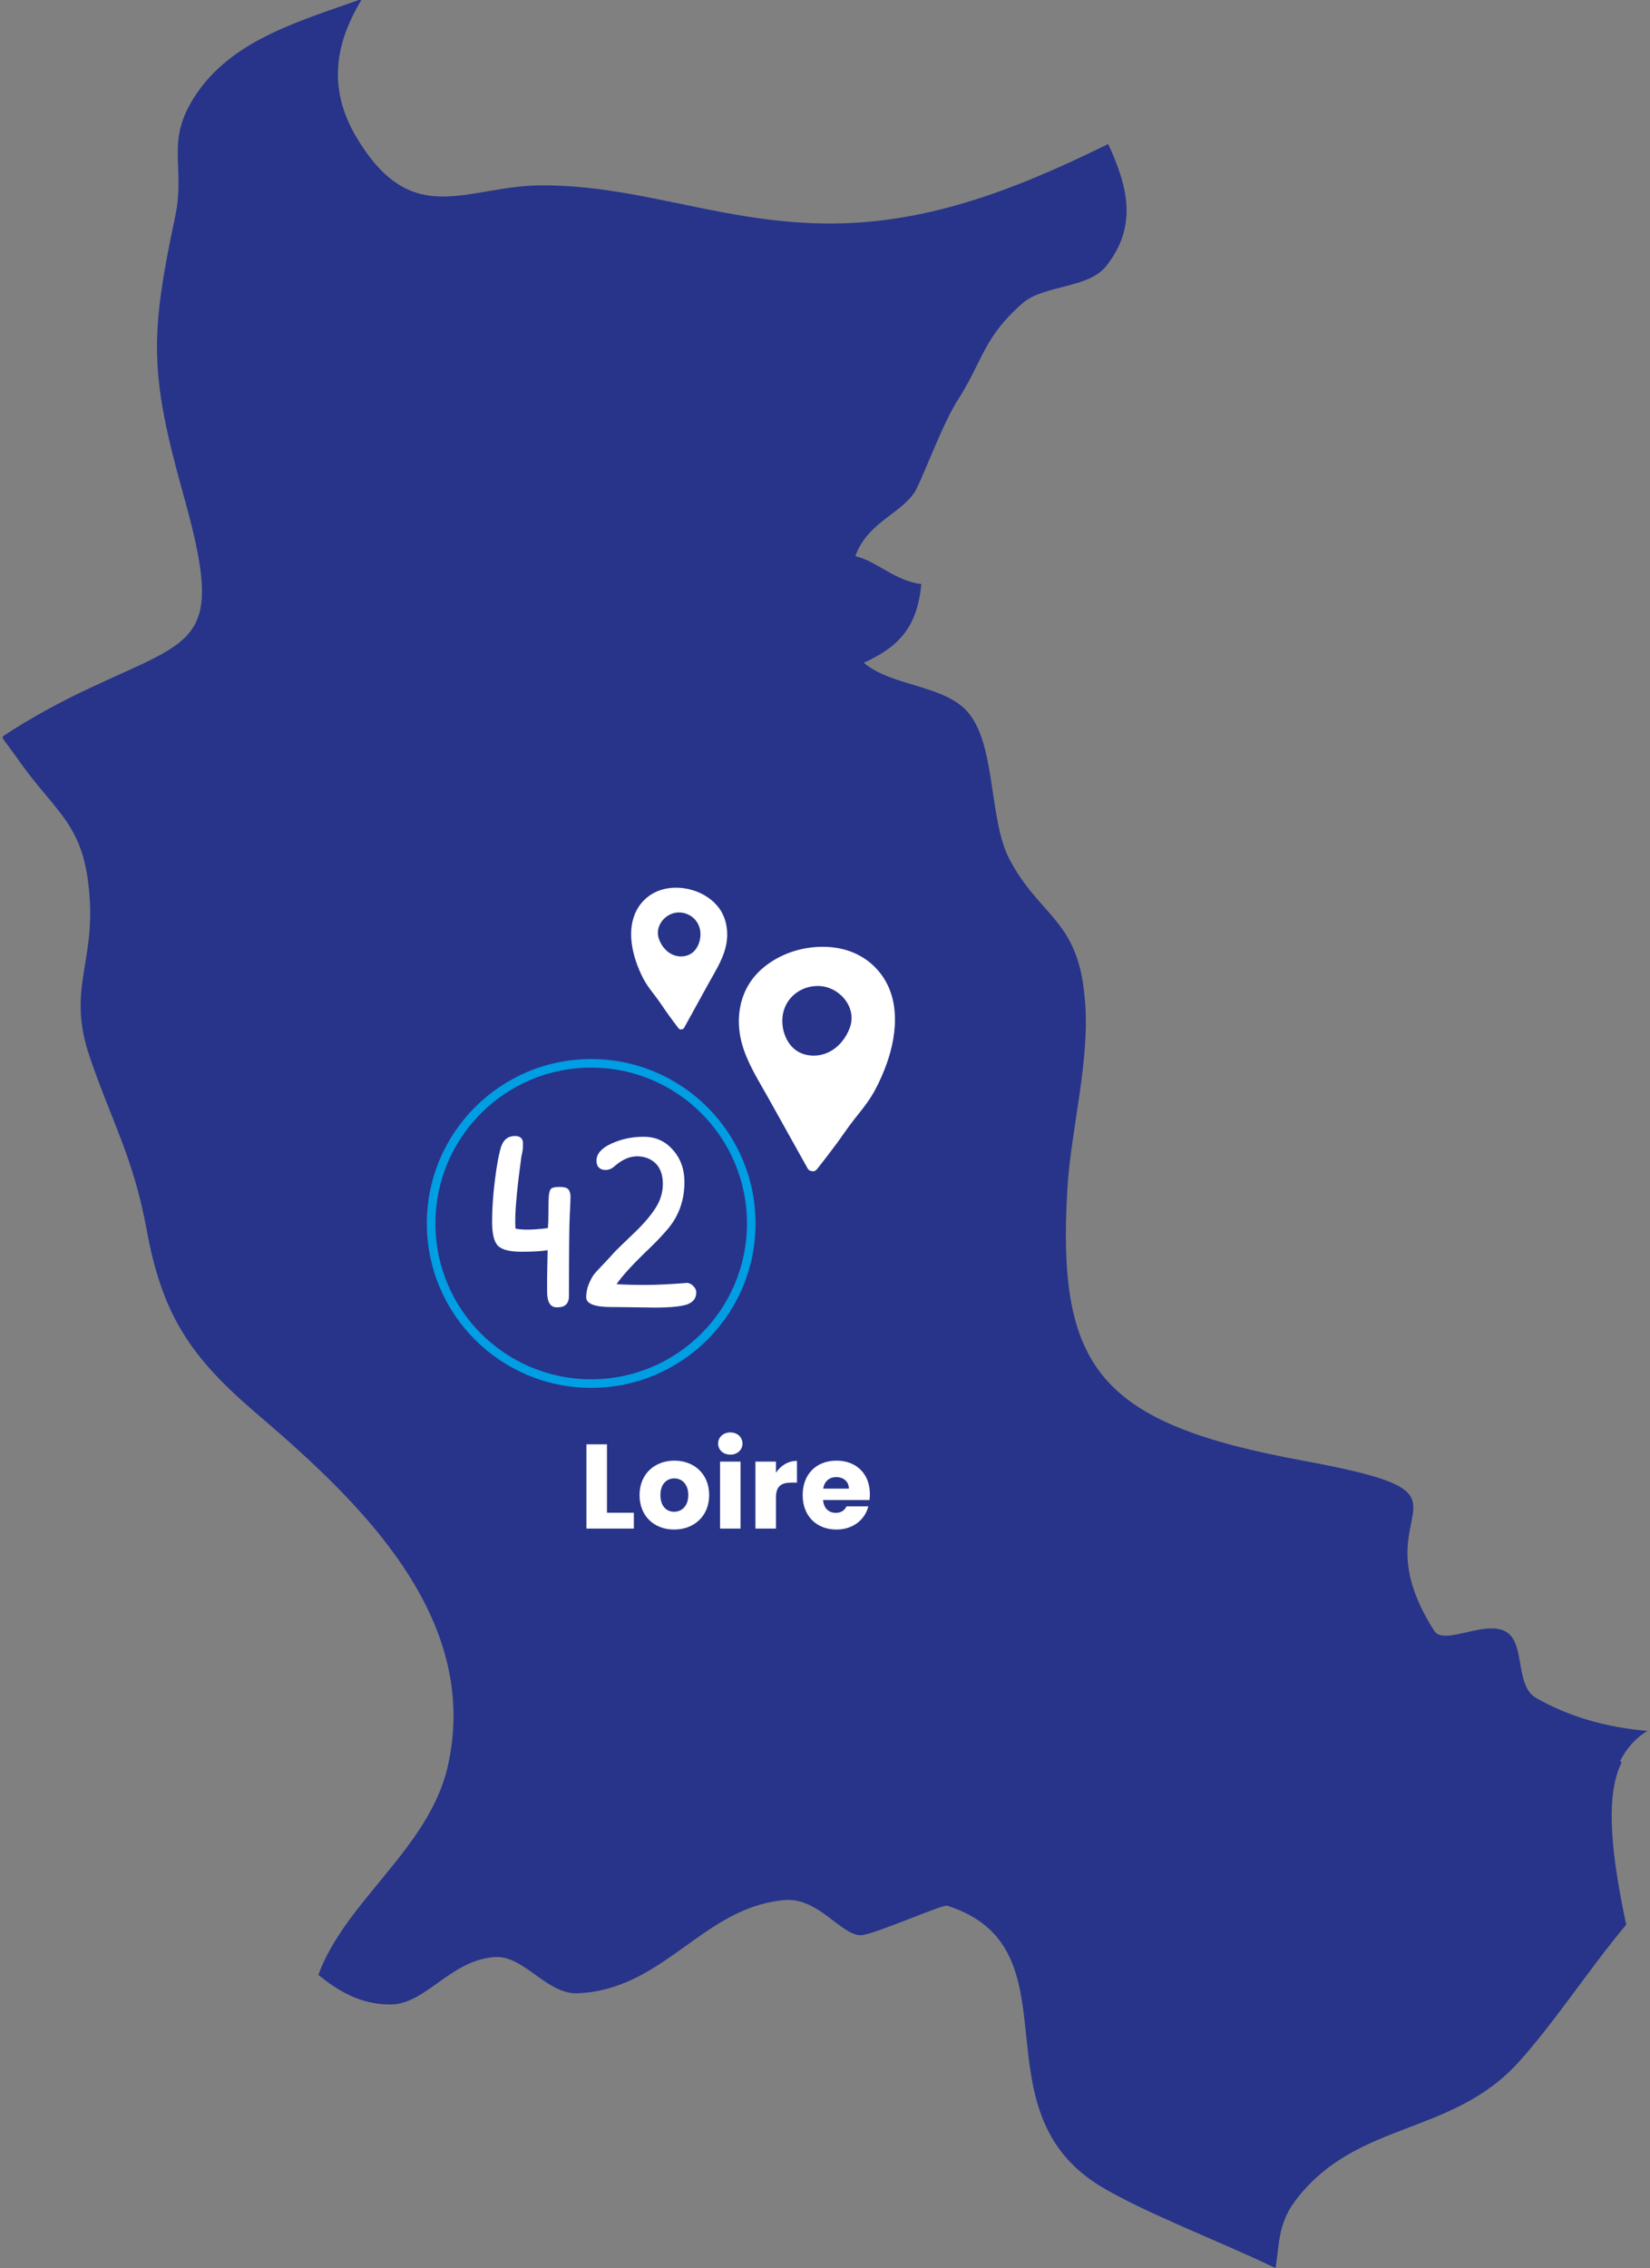 <svg width="385" height="529" viewBox="0 0 385 529" fill="none" xmlns="http://www.w3.org/2000/svg">
<rect x="0" y="0" width="385" height="529" fill="#808080" stroke="none"/>
<g clip-path="url(#clip0_2032_48470)">
<path d="M378.402 411.01C374.225 419.345 376.313 434.061 379.446 448.907C370.44 459.717 362.739 471.698 354.255 481.075C338.462 498.395 316.403 494.488 302.176 513.372C297.999 518.972 298.521 524.181 297.608 529C284.033 522.488 267.326 516.237 256.884 509.986C226.994 491.884 252.055 454.377 220.99 444.48C220.077 444.089 203.892 451.252 200.89 451.382C196.191 451.382 190.97 442.526 183.139 443.177C163.952 444.74 154.946 464.275 134.453 464.926C127.405 464.926 122.184 456.07 115.527 456.461C105.086 457.112 99.343 467.531 91.12 467.531C84.071 467.531 78.981 464.405 74.282 460.628C80.547 443.438 99.995 431.196 104.433 412.182C112.525 377.15 83.549 349.932 59.925 329.746C44.523 316.592 37.866 306.825 34.211 286.769C31.079 269.839 26.119 261.765 20.898 246.398C15.677 231.03 22.073 224.779 20.898 209.151C19.723 191.961 13.066 189.877 3.93 176.724C2.755 175.161 1.58 173.468 0.406 171.905C7.454 167.217 15.155 163.18 20.767 160.575C46.219 148.594 52.485 150.026 42.826 115.515C34.864 87.124 34.995 78.269 40.868 50.529C43.478 38.027 37.996 32.818 46.48 20.967C55.226 8.986 70.236 4.818 84.463 -0.261C78.72 9.246 75.848 20.055 83.419 32.427C96.471 53.916 109.132 43.106 126.752 43.236C147.767 43.236 165.779 50.79 187.707 51.962C213.812 53.525 236.262 44.539 258.581 33.599C262.888 42.976 265.76 52.483 258.059 62.12C253.882 67.329 243.571 66.418 238.611 70.715C229.474 78.659 229.344 84.129 223.601 93.115C220.207 98.324 216.161 109.264 213.942 113.822C211.201 119.552 202.456 121.506 199.585 129.71C204.544 130.882 208.982 135.571 214.986 136.222C214.073 145.468 210.549 150.547 201.542 154.584C208.33 160.315 220.86 159.663 226.211 166.566C232.346 174.38 230.78 191.179 235.479 200.296C242.657 213.97 251.533 214.361 253.099 232.723C254.535 246.658 249.836 263.588 249.053 277.262C246.573 319.327 256.623 331.96 304.003 340.685C350.731 349.28 315.62 350.713 334.676 380.406C337.026 384.052 347.207 377.28 351.905 380.927C355.821 384.052 353.602 393.299 358.432 396.033C366.133 400.461 375.008 402.936 384.406 403.717C381.795 405.28 379.707 407.494 378.01 410.75L378.402 411.01Z" fill="#27348A"/>
</g>
<g clip-path="url(#clip1_2032_48470)">
<path d="M204.993 226.482C202.254 223.253 198.449 221.406 194.242 220.956C190.285 220.534 186.139 221.216 182.522 222.906C178.883 224.607 175.702 227.321 173.97 230.989C172.177 234.786 171.992 239.174 173.053 243.188C174.254 247.755 176.919 251.882 179.203 255.967C181.682 260.409 184.161 264.851 186.64 269.287L188.482 272.586C188.649 272.884 188.953 273.063 189.284 273.128C189.708 273.269 190.187 273.193 190.563 272.771C190.58 272.754 190.591 272.743 190.607 272.727C190.613 272.716 190.624 272.711 190.629 272.706C192.148 270.782 193.656 268.843 195.11 266.871C196.526 264.954 197.839 262.955 199.319 261.086C200.696 259.347 202.106 257.641 203.287 255.756C204.502 253.811 205.489 251.693 206.34 249.569C209.277 242.235 210.487 232.961 204.987 226.476L204.993 226.482ZM198.325 239.618C197.467 242.04 195.757 244.212 193.452 245.366C191.148 246.519 188.244 246.541 186.058 245.187C183.763 243.762 182.54 240.859 182.54 238.112C182.543 237.224 182.666 236.357 182.925 235.555C184.003 232.208 187.078 230.084 190.564 229.97C195.589 229.808 200.045 234.764 198.325 239.613L198.325 239.618Z" fill="white"/>
</g>
<g clip-path="url(#clip2_2032_48470)">
<path d="M149.681 210.618C151.382 208.579 153.732 207.412 156.323 207.128C158.76 206.861 161.308 207.292 163.526 208.36C165.757 209.434 167.702 211.148 168.75 213.464C169.835 215.863 169.928 218.634 169.256 221.169C168.495 224.053 166.836 226.66 165.41 229.24C163.864 232.046 162.317 234.851 160.77 237.653L159.621 239.737C159.517 239.925 159.329 240.038 159.125 240.079C158.864 240.168 158.569 240.12 158.339 239.853C158.329 239.843 158.323 239.836 158.313 239.826C158.309 239.819 158.303 239.815 158.299 239.812C157.374 238.597 156.455 237.373 155.57 236.127C154.708 234.916 153.909 233.654 153.007 232.473C152.168 231.375 151.309 230.297 150.59 229.107C149.852 227.878 149.255 226.541 148.742 225.2C146.969 220.567 146.269 214.71 149.684 210.615L149.681 210.618ZM153.721 218.915C154.238 220.444 155.28 221.816 156.692 222.545C158.105 223.273 159.892 223.287 161.244 222.432C162.663 221.532 163.429 219.698 163.443 217.963C163.445 217.402 163.373 216.855 163.218 216.349C162.57 214.234 160.688 212.893 158.543 212.821C155.452 212.719 152.686 215.849 153.721 218.911L153.721 218.915Z" fill="white"/>
</g>
<path fill-rule="evenodd" clip-rule="evenodd" d="M137.945 321.705C158.018 321.705 174.291 305.433 174.291 285.359C174.291 265.286 158.018 249.014 137.945 249.014C117.872 249.014 101.599 265.286 101.599 285.359C101.599 305.433 117.872 321.705 137.945 321.705ZM137.945 323.705C159.123 323.705 176.291 306.537 176.291 285.359C176.291 264.182 159.123 247.014 137.945 247.014C116.767 247.014 99.599 264.182 99.599 285.359C99.599 306.537 116.767 323.705 137.945 323.705Z" fill="#009EE3"/>
<path d="M136.837 336.873H141.625V352.833H147.897V356.529H136.837V336.873Z" fill="white"/>
<path d="M165.469 348.717C165.469 353.673 161.885 356.753 157.293 356.753C152.701 356.753 149.229 353.673 149.229 348.717C149.229 343.761 152.785 340.681 157.349 340.681C161.941 340.681 165.469 343.761 165.469 348.717ZM154.101 348.717C154.101 351.349 155.557 352.609 157.293 352.609C159.001 352.609 160.597 351.349 160.597 348.717C160.597 346.057 159.029 344.825 157.349 344.825C155.613 344.825 154.101 346.057 154.101 348.717Z" fill="white"/>
<path d="M168.009 356.529V340.905H172.797V356.529H168.009ZM170.417 339.281C168.709 339.281 167.561 338.133 167.561 336.705C167.561 335.249 168.709 334.101 170.417 334.101C172.097 334.101 173.245 335.249 173.245 336.705C173.245 338.133 172.097 339.281 170.417 339.281Z" fill="white"/>
<path d="M181.055 349.277V356.529H176.267V340.905H181.055V343.509C182.147 341.857 183.855 340.737 185.955 340.737V345.805H184.639C182.371 345.805 181.055 346.589 181.055 349.277Z" fill="white"/>
<path d="M195.131 344.517C193.563 344.517 192.359 345.469 192.079 347.205H198.071C198.071 345.497 196.727 344.517 195.131 344.517ZM202.607 351.349C201.851 354.401 199.079 356.753 195.187 356.753C190.595 356.753 187.291 353.673 187.291 348.717C187.291 343.761 190.539 340.681 195.187 340.681C199.751 340.681 202.971 343.705 202.971 348.465C202.971 348.913 202.943 349.389 202.887 349.865H192.051C192.219 351.909 193.479 352.861 195.019 352.861C196.363 352.861 197.119 352.189 197.511 351.349H202.607Z" fill="white"/>
<path d="M127.782 291.599C126.342 291.839 124.302 291.959 121.662 291.959C119.022 291.959 117.222 291.519 116.262 290.639C115.302 289.759 114.822 287.859 114.822 284.939C114.822 281.979 115.042 278.739 115.482 275.219C115.922 271.699 116.402 269.119 116.922 267.479C117.482 265.799 118.562 264.959 120.162 264.959C121.242 264.959 121.862 265.419 122.022 266.339C122.022 266.579 122.022 266.959 122.022 267.479C122.022 267.999 121.902 268.739 121.662 269.699C120.702 276.739 120.222 281.759 120.222 284.759C120.222 285.479 120.242 286.079 120.282 286.559C121.002 286.719 121.962 286.799 123.162 286.799C124.402 286.799 125.962 286.679 127.842 286.439C127.922 285.599 127.962 284.479 127.962 283.079C127.962 281.639 127.982 280.439 128.022 279.479C128.062 278.519 128.202 277.839 128.442 277.439C128.682 277.039 129.362 276.839 130.482 276.839C131.642 276.839 132.362 277.039 132.642 277.439C132.962 277.839 133.122 278.399 133.122 279.119C133.122 279.799 133.062 281.259 132.942 283.499C132.822 285.699 132.762 291.939 132.762 302.219C132.762 304.019 131.882 304.919 130.122 304.919C130.042 304.919 129.962 304.919 129.882 304.919C128.402 304.919 127.662 303.699 127.662 301.259V297.959L127.782 291.599Z" fill="white"/>
<path d="M152.742 304.979L143.922 304.859C143.522 304.859 143.122 304.859 142.722 304.859C138.762 304.859 136.782 304.099 136.782 302.579C136.782 301.499 136.982 300.479 137.382 299.519C137.782 298.559 138.162 297.839 138.522 297.359C138.882 296.879 139.602 296.079 140.682 294.959C141.762 293.839 142.542 292.999 143.022 292.439C143.502 291.879 144.942 290.459 147.342 288.179C149.782 285.899 151.602 283.839 152.802 281.999C154.042 280.159 154.662 278.219 154.662 276.179C154.662 273.019 153.402 270.979 150.882 270.059C150.162 269.819 149.422 269.699 148.662 269.699C146.942 269.699 145.222 270.439 143.502 271.919C142.822 272.559 142.102 272.879 141.342 272.879C141.102 272.879 140.882 272.859 140.682 272.819C139.682 272.579 139.182 271.879 139.182 270.719C139.182 269.159 140.282 267.859 142.482 266.819C144.842 265.699 147.402 265.139 150.162 265.139C152.962 265.139 155.242 266.159 157.002 268.199C158.802 270.199 159.702 272.699 159.702 275.699C159.702 279.979 158.382 283.659 155.742 286.739C154.502 288.179 153.242 289.519 151.962 290.759C147.922 294.599 145.222 297.519 143.862 299.519C145.662 299.639 147.882 299.699 150.522 299.699C153.202 299.699 156.502 299.539 160.422 299.219C161.022 299.339 161.502 299.619 161.862 300.059C162.262 300.459 162.462 300.919 162.462 301.439C162.462 302.799 161.742 303.739 160.302 304.259C158.862 304.739 156.342 304.979 152.742 304.979Z" fill="white"/>
<defs>
<clipPath id="clip0_2032_48470">
<rect width="384" height="529" fill="white" transform="translate(0.667)"/>
</clipPath>
<clipPath id="clip1_2032_48470">
<rect width="36.421" height="52.373" fill="white" transform="matrix(1 0 -0.004 1 172.47 220.831)"/>
</clipPath>
<clipPath id="clip2_2032_48470">
<rect width="22.413" height="33.077" fill="white" transform="matrix(-1 0 -0.004 1 169.721 207.049)"/>
</clipPath>
</defs>
</svg>
